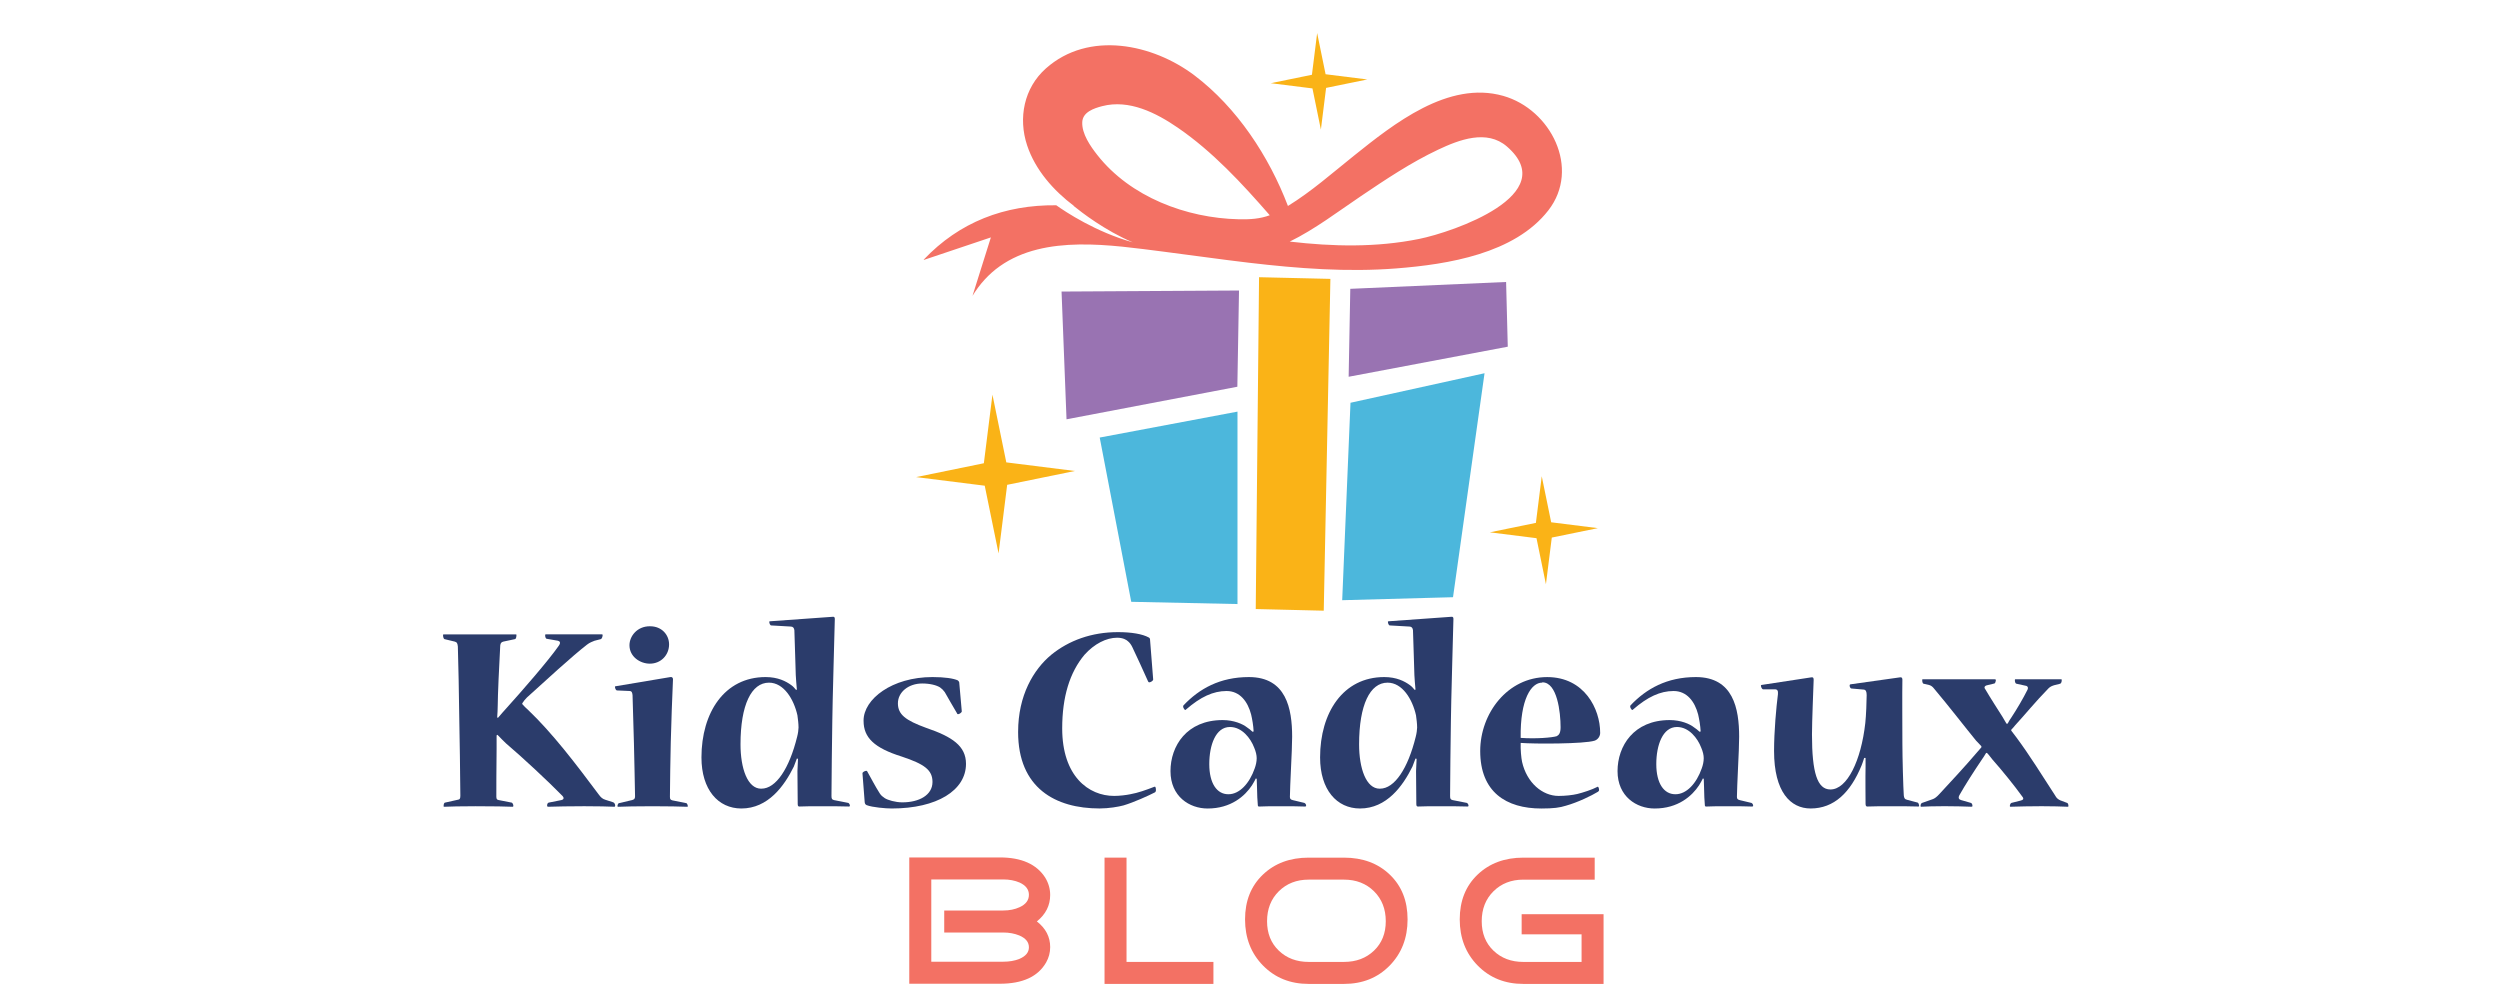 <?xml version="1.0" encoding="utf-8"?>
<!-- Generator: Adobe Illustrator 16.0.0, SVG Export Plug-In . SVG Version: 6.00 Build 0)  -->
<!DOCTYPE svg PUBLIC "-//W3C//DTD SVG 1.1//EN" "http://www.w3.org/Graphics/SVG/1.1/DTD/svg11.dtd">
<svg version="1.1" id="Calque_1" xmlns:x="http://ns.adobe.com/Extensibility/1.0/" xmlns:i="http://ns.adobe.com/AdobeIllustrator/10.0/" xmlns:graph="http://ns.adobe.com/Graphs/1.0/"
	 xmlns="http://www.w3.org/2000/svg" xmlns:xlink="http://www.w3.org/1999/xlink" x="0px" y="0px" width="200px" height="80px"
	 viewBox="0 0 200 80" enable-background="new 0 0 200 80" xml:space="preserve">
<polygon fill="#FAB317" points="124.094,41.783 127.828,42.252 124.143,43.006 123.674,46.74 122.92,43.055 119.186,42.586 
	122.872,41.83 123.34,38.099 "/>
<polygon fill="#FAB317" points="80.504,36.99 85.99,37.678 80.573,38.786 79.886,44.273 78.778,38.856 73.291,38.168 78.708,37.06 
	79.396,31.573 "/>
<polygon fill="#FAB317" points="106.047,5.939 109.383,6.357 106.088,7.031 105.671,10.368 104.996,7.073 101.659,6.656 
	104.954,5.981 105.372,2.645 "/>
<polygon fill="#FAB317" points="100.724,22.177 100.459,48.723 105.9,48.855 106.432,22.31 "/>
<polygon fill="#9973B2" points="108.023,23.106 120.488,22.558 120.622,27.735 107.892,30.141 "/>
<polygon fill="#9973B2" points="99.121,23.241 98.988,30.939 85.322,33.544 84.924,23.324 "/>
<polygon fill="#4CB7DC" points="87.977,35.004 90.499,48.145 98.999,48.324 98.999,32.929 "/>
<polygon fill="#4CB7DC" points="108.039,32.221 107.376,48.016 116.241,47.777 118.763,29.858 "/>
<path fill="#F37164" d="M120.257,7.67c-4.396-1.246-8.76,2.243-11.951,4.795c-1.717,1.373-3.393,2.858-5.271,4.013
	c-1.516-3.981-4.086-7.875-7.462-10.434c-3.346-2.536-8.475-3.615-11.9-0.571c-1.755,1.559-2.231,3.967-1.503,6.158
	c0.655,1.97,2.105,3.605,3.743,4.842c-0.008,0-0.016-0.001-0.024-0.001c0.619,0.505,2.499,1.963,4.728,2.914
	c-2.966-0.833-5.379-2.44-6.117-2.965c-4.121-0.042-7.739,1.331-10.605,4.351c0.008,0.005,0.015,0.012,0.023,0.018l5.352-1.798
	l-1.471,4.677c0.562-0.927,1.301-1.749,2.188-2.374c3.628-2.558,8.946-1.682,13.05-1.168c2.297,0.289,4.588,0.624,6.888,0.893
	c3.918,0.459,7.862,0.763,11.805,0.452c4.097-0.324,9.436-1.17,12.136-4.641C126.47,13.484,124.065,8.75,120.257,7.67z
	 M99.082,17.541c-4.173-0.095-8.652-1.779-11.292-5.135c-0.549-0.698-1.259-1.707-1.209-2.646c0.042-0.797,0.929-1.095,1.595-1.268
	c2.154-0.561,4.316,0.534,6.048,1.724c2.793,1.917,5.129,4.45,7.357,7.004C100.798,17.504,100.057,17.563,99.082,17.541z
	 M113.526,19.115c-3.429,0.694-6.901,0.614-10.346,0.212c2.015-0.988,3.84-2.387,5.693-3.636c1.986-1.339,4.001-2.688,6.171-3.714
	c1.689-0.799,3.907-1.65,5.515-0.252C124.976,15.563,116.277,18.558,113.526,19.115z"/>
<g>
	<path fill="#2B3C6B" d="M41.271,50.75c0.044,0,0.044,0.022,0.044,0.065c0,0.091-0.022,0.29-0.112,0.314l-0.938,0.199
		c-0.156,0.046-0.223,0.113-0.246,0.313c-0.088,1.518-0.2,4.085-0.2,4.776c0,0.291-0.023,0.671-0.044,0.982l0.066,0.023
		c0.201-0.247,0.491-0.559,0.647-0.737c1.25-1.384,3.371-3.817,4.196-5c0.201-0.269,0.112-0.38-0.044-0.425l-0.894-0.156
		c-0.088,0-0.133-0.156-0.133-0.267c0-0.046,0-0.089,0.045-0.089h4.486c0.067,0,0.067,0.022,0.067,0.065
		c0,0.111-0.067,0.29-0.134,0.314l-0.513,0.132c-0.156,0.067-0.379,0.135-0.603,0.313c-1.161,0.894-3.393,2.947-4.799,4.22
		c-0.134,0.134-0.268,0.29-0.379,0.469v0.067c0.156,0.178,0.291,0.311,0.447,0.446c1.987,1.896,3.816,4.307,5.669,6.785
		c0.178,0.245,0.313,0.357,0.536,0.424l0.625,0.201c0.112,0.045,0.156,0.179,0.156,0.268c0,0.045-0.022,0.088-0.067,0.088
		c-0.49-0.021-1.295-0.043-2.41-0.043c-1.027,0-2.299,0.022-2.88,0.043c-0.067,0-0.089-0.043-0.089-0.088
		c0-0.134,0.045-0.223,0.133-0.245l1.005-0.201c0.201-0.045,0.246-0.179,0.067-0.357c-1.117-1.139-3.147-3.036-4.487-4.173
		c-0.178-0.158-0.379-0.38-0.692-0.693l-0.067,0.045v1.094c-0.021,1.183-0.021,3.549-0.021,3.817c0,0.201,0.067,0.245,0.2,0.268
		l1.027,0.201c0.044,0,0.134,0.134,0.134,0.245c0,0.067-0.023,0.088-0.067,0.088c-0.357-0.021-1.629-0.043-2.946-0.043
		c-1.116,0-2.143,0.022-2.522,0.043c-0.044,0-0.044-0.021-0.044-0.065c0-0.134,0.044-0.268,0.111-0.268l1.004-0.224
		c0.18-0.022,0.224-0.089,0.224-0.335c0-0.87-0.067-5.445-0.089-6.317c0-0.847-0.089-5.178-0.111-5.603
		c-0.023-0.245-0.067-0.355-0.247-0.401l-0.826-0.199c-0.066-0.024-0.112-0.181-0.112-0.314c0-0.043,0-0.065,0.067-0.065H41.271z"/>
	<path fill="#2B3C6B" d="M53.638,54.164c0.134-0.022,0.201,0.067,0.201,0.179c-0.045,0.893-0.156,3.973-0.178,5.067
		c-0.023,1.004-0.067,3.481-0.067,4.33c0,0.201,0.044,0.245,0.201,0.29l1.116,0.224c0.045,0,0.112,0.156,0.112,0.223
		c0,0.045,0,0.065-0.045,0.065c-0.535-0.021-1.584-0.043-2.789-0.043c-1.228,0-2.277,0.022-2.724,0.043
		c-0.067,0-0.067-0.021-0.067-0.043c0-0.089,0.044-0.224,0.111-0.245l1.049-0.246c0.156-0.045,0.246-0.089,0.246-0.29
		c0-0.491-0.067-3.169-0.089-4.264c-0.022-0.916-0.089-3.28-0.111-3.839c-0.022-0.179-0.045-0.335-0.246-0.335l-1.005-0.045
		c-0.067,0-0.156-0.156-0.156-0.29c0-0.022,0-0.044,0.045-0.044L53.638,54.164z M52.008,50.102c0.938,0,1.518,0.691,1.518,1.451
		c0,0.848-0.647,1.54-1.54,1.54c-0.781,0-1.629-0.559-1.629-1.474c0-0.713,0.603-1.518,1.629-1.518H52.008z"/>
	<path fill="#2B3C6B" d="M66.607,49.344c0.156-0.022,0.178,0.066,0.178,0.177c0,0.134-0.2,7.188-0.2,8.125
		c-0.023,0.58-0.067,5.805-0.067,6.027c0,0.246,0.044,0.29,0.202,0.335l1.138,0.224c0.067,0.022,0.134,0.134,0.134,0.223
		c0,0.045-0.022,0.067-0.067,0.067c-0.647-0.022-1.339-0.022-2.143-0.022c-0.826,0-1.429,0-1.831,0.022
		c-0.089,0-0.134-0.045-0.134-0.201c0-0.313-0.022-2.165-0.022-2.634c0-0.335,0.045-0.647,0.045-0.982l-0.09-0.022
		c-0.089,0.224-0.156,0.424-0.246,0.647c-0.758,1.54-2.053,3.349-4.196,3.349c-1.853,0-3.192-1.496-3.192-4.085
		c0-3.572,1.83-6.429,5.134-6.429c0.982,0,1.629,0.335,2.053,0.647c0.157,0.111,0.269,0.246,0.38,0.38l0.067-0.022
		c-0.045-0.38-0.067-0.894-0.089-1.161c-0.022-0.401-0.067-2.565-0.112-3.594c-0.022-0.178-0.111-0.291-0.29-0.291l-1.562-0.089
		c-0.089,0-0.156-0.177-0.156-0.29c0-0.021,0-0.044,0.067-0.044L66.607,49.344z M60.915,63.093c1.16,0,2.231-1.607,2.856-4.152
		c0.068-0.246,0.112-0.579,0.112-0.735c0-0.29-0.044-0.67-0.089-0.982c-0.29-1.295-1.093-2.612-2.276-2.612
		c-1.406,0-2.277,1.786-2.277,4.933c0,1.92,0.558,3.55,1.652,3.55H60.915z"/>
	<path fill="#2B3C6B" d="M69.085,57.646c0-1.718,2.276-3.481,5.513-3.481c0.982,0,1.697,0.111,2.032,0.268
		c0.067,0.067,0.112,0.112,0.112,0.201l0.201,2.277c0,0.089-0.201,0.224-0.29,0.224c-0.045,0-0.067,0-0.089-0.067
		c-0.335-0.559-0.647-1.116-0.982-1.696c-0.111-0.156-0.223-0.269-0.379-0.38c-0.29-0.179-0.803-0.313-1.428-0.313
		c-1.094,0-1.942,0.692-1.942,1.585s0.603,1.36,2.255,1.963c2.098,0.715,3.192,1.451,3.192,2.88c0,2.121-2.321,3.572-5.938,3.572
		c-0.469,0-1.563-0.09-2.009-0.268c-0.089-0.045-0.134-0.09-0.156-0.224l-0.179-2.321c0-0.112,0.224-0.201,0.291-0.201
		c0.022,0,0.067,0,0.089,0.045c0.313,0.558,0.647,1.205,1.004,1.763c0.111,0.179,0.246,0.269,0.402,0.38
		c0.245,0.156,0.848,0.335,1.406,0.335c1.339,0,2.41-0.58,2.41-1.63c0-0.96-0.647-1.429-2.454-2.031
		c-2.21-0.692-3.059-1.519-3.059-2.856V57.646z"/>
</g>
<g>
	<path fill="#F37164" d="M84.015,75.769c0,0.435-0.108,0.845-0.326,1.229c-0.651,1.134-1.884,1.701-3.698,1.701h-7.249V68.595h7.249
		c1.725,0,2.934,0.538,3.624,1.612c0.266,0.436,0.399,0.898,0.399,1.392c0,0.837-0.354,1.543-1.065,2.115
		C83.66,74.266,84.015,74.951,84.015,75.769z M82.313,71.584c0-0.425-0.247-0.75-0.739-0.978c-0.385-0.167-0.824-0.251-1.317-0.251
		h-5.754v6.582h5.754c0.483,0,0.912-0.073,1.287-0.222c0.512-0.217,0.769-0.526,0.769-0.932c0-0.414-0.257-0.729-0.769-0.946
		c-0.385-0.157-0.813-0.236-1.287-0.236h-4.719v-1.761h4.719c0.493,0,0.932-0.088,1.317-0.267
		C82.066,72.348,82.313,72.017,82.313,71.584z"/>
	<path fill="#F37164" d="M97.074,78.713h-8.711V68.61h1.759v8.343h6.952V78.713z"/>
	<path fill="#F37164" d="M112.606,73.551c0,1.489-0.479,2.721-1.435,3.698c-0.956,0.976-2.175,1.464-3.653,1.464h-2.826
		c-1.471,0-2.684-0.488-3.646-1.464c-0.961-0.978-1.442-2.209-1.442-3.698c0-1.479,0.475-2.672,1.427-3.58
		c0.95-0.907,2.172-1.36,3.66-1.36h2.826c1.497,0,2.722,0.453,3.667,1.36C112.134,70.879,112.606,72.071,112.606,73.551z
		 M110.862,73.699c0-0.977-0.315-1.775-0.94-2.396c-0.628-0.621-1.429-0.933-2.403-0.933h-2.826c-0.966,0-1.762,0.312-2.39,0.933
		c-0.625,0.621-0.938,1.42-0.938,2.396c0,0.967,0.313,1.751,0.938,2.351c0.628,0.603,1.424,0.903,2.39,0.903h2.826
		c0.975,0,1.775-0.301,2.403-0.903C110.547,75.45,110.862,74.666,110.862,73.699z"/>
	<path fill="#F37164" d="M128.285,78.713h-6.418c-1.472,0-2.685-0.488-3.646-1.464c-0.962-0.978-1.442-2.209-1.442-3.698
		c0-1.479,0.476-2.672,1.426-3.58c0.951-0.907,2.173-1.36,3.662-1.36h5.709v1.76h-5.709c-0.967,0-1.763,0.312-2.391,0.933
		c-0.625,0.621-0.938,1.42-0.938,2.396c0,0.967,0.313,1.751,0.938,2.351c0.628,0.603,1.424,0.903,2.391,0.903h4.659v-2.205h-4.794
		v-1.612h6.553V78.713z"/>
</g>
<g>
	<path fill="#2B3C6B" d="M81.45,58.538c0-2.9,1.228-4.977,2.656-6.16c1.407-1.139,3.215-1.808,5.335-1.808
		c1.093,0,1.964,0.156,2.454,0.425c0.091,0.044,0.112,0.11,0.112,0.224l0.246,3.124c0.023,0.111-0.201,0.245-0.313,0.245
		c-0.022,0-0.045,0-0.089-0.066c-0.423-0.938-0.915-2.031-1.272-2.767c-0.088-0.181-0.2-0.337-0.335-0.448
		c-0.134-0.134-0.423-0.29-0.87-0.29c-0.87,0-1.831,0.492-2.611,1.361c-1.184,1.407-1.787,3.371-1.787,5.894
		c0,3.839,2.121,5.401,4.153,5.401c0.423,0,0.981-0.066,1.293-0.134c0.625-0.111,1.251-0.335,1.942-0.603
		c0.067-0.022,0.111,0.066,0.111,0.29c0,0.067-0.022,0.111-0.067,0.156c-0.514,0.268-1.697,0.804-2.521,1.049
		c-0.403,0.11-1.184,0.246-1.92,0.246c-3.526,0-6.518-1.63-6.518-6.115V58.538z"/>
	<path fill="#2B3C6B" d="M100.29,58.518c-0.021-0.469-0.111-0.982-0.201-1.362c-0.268-1.026-0.893-1.875-1.964-1.875
		c-1.072,0-2.076,0.469-3.237,1.474c-0.021,0.022-0.044,0.043-0.067,0.043c-0.066,0-0.246-0.267-0.133-0.379
		c1.25-1.316,2.901-2.254,5.223-2.254c2.991,0,3.46,2.522,3.46,4.776c0,0.424-0.044,1.696-0.088,2.455
		c-0.046,1.005-0.091,1.987-0.091,2.345c0,0.156,0.045,0.223,0.225,0.268l0.936,0.224c0.091,0.044,0.137,0.134,0.137,0.223
		c0,0.045-0.024,0.067-0.091,0.067c-0.268-0.022-1.184-0.022-2.053-0.022c-0.759,0-1.229,0-1.608,0.022
		c-0.067,0-0.112-0.022-0.112-0.111c-0.022-0.179-0.067-0.982-0.067-1.474c0-0.111-0.022-0.446-0.022-0.625l-0.067-0.045
		c-0.089,0.179-0.2,0.38-0.313,0.559c-0.558,0.848-1.674,1.853-3.549,1.853c-1.451,0-2.969-0.96-2.969-2.991
		c0-2.01,1.295-4.084,4.173-4.084c0.893,0,1.608,0.313,1.943,0.58c0.134,0.089,0.312,0.222,0.447,0.355L100.29,58.518z
		 M98.281,63.539c0.871,0,1.674-0.849,2.098-2.076c0.089-0.245,0.156-0.534,0.156-0.804c0-0.245-0.067-0.536-0.2-0.849
		c-0.29-0.759-0.982-1.651-1.942-1.651c-1.138,0-1.651,1.451-1.651,2.969c0,1.563,0.625,2.411,1.517,2.411H98.281z"/>
	<path fill="#2B3C6B" d="M116.094,49.344c0.158-0.022,0.18,0.066,0.18,0.177c0,0.134-0.202,7.188-0.202,8.125
		c-0.022,0.58-0.065,5.805-0.065,6.027c0,0.246,0.043,0.29,0.2,0.335l1.14,0.224c0.065,0.022,0.134,0.134,0.134,0.223
		c0,0.045-0.023,0.067-0.068,0.067c-0.646-0.022-1.34-0.022-2.144-0.022c-0.824,0-1.427,0-1.829,0.022
		c-0.091,0-0.134-0.045-0.134-0.201c0-0.313-0.022-2.165-0.022-2.634c0-0.335,0.044-0.647,0.044-0.982l-0.089-0.022
		c-0.089,0.224-0.156,0.424-0.245,0.647c-0.759,1.54-2.054,3.349-4.195,3.349c-1.854,0-3.192-1.496-3.192-4.085
		c0-3.572,1.83-6.429,5.134-6.429c0.981,0,1.629,0.335,2.053,0.647c0.156,0.111,0.269,0.246,0.379,0.38l0.067-0.022
		c-0.046-0.38-0.067-0.894-0.089-1.161c-0.022-0.401-0.067-2.565-0.113-3.594c-0.021-0.178-0.11-0.291-0.288-0.291l-1.562-0.089
		c-0.091,0-0.156-0.177-0.156-0.29c0-0.021,0-0.044,0.065-0.044L116.094,49.344z M110.402,63.093c1.161,0,2.232-1.607,2.857-4.152
		c0.066-0.246,0.112-0.579,0.112-0.735c0-0.29-0.046-0.67-0.09-0.982c-0.29-1.295-1.094-2.612-2.277-2.612
		c-1.406,0-2.276,1.786-2.276,4.933c0,1.92,0.558,3.55,1.651,3.55H110.402z"/>
	<path fill="#2B3C6B" d="M128.014,58.628c0,0.269-0.176,0.535-0.446,0.626c-0.825,0.267-4.864,0.267-5.913,0.178
		c-0.022,0.515,0.043,1.205,0.111,1.518c0.378,1.675,1.628,2.724,2.925,2.724c0.534,0,1.114-0.066,1.495-0.156
		c0.447-0.111,1.16-0.335,1.629-0.58c0.043-0.022,0.111,0.111,0.111,0.268c0,0.067-0.045,0.09-0.088,0.134
		c-0.515,0.313-1.608,0.849-2.567,1.116c-0.492,0.156-0.983,0.224-1.965,0.224c-2.813,0-4.889-1.317-4.889-4.599
		c0-3.013,2.188-5.915,5.357-5.915c2.992,0,4.239,2.566,4.239,4.441V58.628z M123.372,54.61c-0.87,0-1.763,1.317-1.718,4.421
		c1.249,0.089,2.522-0.024,2.88-0.135c0.177-0.089,0.313-0.245,0.313-0.714c0-1.205-0.27-3.595-1.453-3.595L123.372,54.61z"/>
	<path fill="#2B3C6B" d="M136.052,58.518c-0.022-0.469-0.113-0.982-0.201-1.362c-0.268-1.026-0.893-1.875-1.964-1.875
		c-1.072,0-2.075,0.469-3.236,1.474c-0.022,0.022-0.044,0.043-0.066,0.043c-0.067,0-0.246-0.267-0.134-0.379
		c1.25-1.316,2.901-2.254,5.222-2.254c2.99,0,3.459,2.522,3.459,4.776c0,0.424-0.043,1.696-0.088,2.455
		c-0.044,1.005-0.09,1.987-0.09,2.345c0,0.156,0.046,0.223,0.225,0.268l0.938,0.224c0.088,0.044,0.134,0.134,0.134,0.223
		c0,0.045-0.022,0.067-0.091,0.067c-0.268-0.022-1.184-0.022-2.053-0.022c-0.759,0-1.228,0-1.607,0.022
		c-0.066,0-0.112-0.022-0.112-0.111c-0.021-0.179-0.066-0.982-0.066-1.474c0-0.111-0.021-0.446-0.021-0.625l-0.066-0.045
		c-0.09,0.179-0.202,0.38-0.313,0.559c-0.56,0.848-1.674,1.853-3.551,1.853c-1.449,0-2.968-0.96-2.968-2.991
		c0-2.01,1.294-4.084,4.174-4.084c0.893,0,1.608,0.313,1.941,0.58c0.135,0.089,0.313,0.222,0.447,0.355L136.052,58.518z
		 M134.043,63.539c0.87,0,1.674-0.849,2.099-2.076c0.09-0.245,0.156-0.534,0.156-0.804c0-0.245-0.066-0.536-0.202-0.849
		c-0.289-0.759-0.981-1.651-1.941-1.651c-1.137,0-1.652,1.451-1.652,2.969c0,1.563,0.625,2.411,1.519,2.411H134.043z"/>
	<path fill="#2B3C6B" d="M148.105,55.079c-0.065,0-0.134-0.134-0.134-0.223c0-0.045,0-0.09,0.068-0.111l3.973-0.559
		c0.112-0.022,0.179,0.045,0.179,0.179c-0.022,0.826,0,4.24,0,5.133c0,1.051,0.068,3.55,0.112,4.13
		c0.021,0.201,0.065,0.313,0.269,0.357l0.847,0.224c0.068,0.022,0.111,0.201,0.111,0.268c0,0.022,0,0.045-0.066,0.045
		c-0.579-0.022-1.295-0.022-2.166-0.022c-0.759,0-1.472,0-1.918,0.022c-0.09,0-0.135-0.067-0.135-0.224c0-0.268-0.021-2.12,0-2.969
		v-0.692h-0.111c-0.091,0.246-0.135,0.446-0.201,0.581c-0.893,2.188-2.208,3.46-4.085,3.46c-1.606,0-2.923-1.317-2.923-4.599
		c0-1.584,0.177-3.505,0.311-4.553c0.022-0.269-0.043-0.38-0.245-0.38h-0.938c-0.088,0-0.178-0.179-0.178-0.29
		c0-0.045,0.021-0.067,0.09-0.067l3.951-0.603c0.134-0.022,0.177,0.045,0.177,0.201c-0.021,0.714-0.134,3.304-0.134,4.374
		c0,3.059,0.426,4.397,1.475,4.397c1.339,0,2.453-2.299,2.79-5.313c0.066-0.579,0.11-1.808,0.11-2.231
		c0-0.29-0.066-0.424-0.223-0.446L148.105,55.079z"/>
	<path fill="#2B3C6B" d="M159.582,54.343c0.065,0,0.088,0.022,0.088,0.067c0,0.066-0.045,0.245-0.112,0.268l-0.647,0.156
		c-0.134,0.045-0.2,0.156-0.111,0.268c0.471,0.804,1.096,1.764,1.405,2.255c0.113,0.179,0.202,0.335,0.313,0.536h0.091
		c0.089-0.18,0.199-0.357,0.313-0.514c0.424-0.648,0.915-1.474,1.271-2.188c0.09-0.179,0.023-0.313-0.156-0.335l-0.714-0.156
		c-0.111-0.022-0.134-0.179-0.134-0.29c0-0.045,0-0.067,0.045-0.067h3.66c0.044,0,0.044,0.022,0.044,0.067
		c0,0.134-0.044,0.268-0.132,0.29l-0.447,0.111c-0.156,0.045-0.336,0.111-0.469,0.246c-1.071,1.094-1.876,2.098-2.679,2.968
		c-0.11,0.134-0.179,0.223-0.313,0.356v0.067c0.156,0.202,0.268,0.358,0.424,0.558c1.072,1.451,2.01,2.97,3.081,4.621
		c0.111,0.224,0.268,0.335,0.424,0.402l0.535,0.201c0.09,0.022,0.111,0.179,0.111,0.245c0,0.045,0,0.065-0.065,0.065
		c-0.493-0.021-1.252-0.043-2.076-0.043c-0.894,0-1.831,0.022-2.479,0.043c-0.065,0-0.065-0.021-0.065-0.065
		c0-0.066,0.043-0.223,0.133-0.245l0.714-0.179c0.223-0.045,0.291-0.156,0.156-0.313c-0.625-0.871-1.674-2.166-2.41-2.991
		c-0.135-0.156-0.245-0.335-0.423-0.514h-0.068c-0.112,0.2-0.223,0.357-0.313,0.491c-0.692,1.026-1.34,2.031-1.831,2.901
		c-0.111,0.224-0.021,0.335,0.136,0.38l0.779,0.224c0.091,0.022,0.134,0.134,0.134,0.245c0,0.045-0.021,0.065-0.089,0.065
		c-0.603-0.021-1.361-0.043-2.144-0.043c-0.802,0-1.495,0.022-1.852,0.043c-0.066,0-0.066-0.021-0.066-0.065
		c0-0.111,0.045-0.223,0.134-0.245l0.826-0.29c0.156-0.045,0.355-0.201,0.534-0.402c0.671-0.714,2.232-2.411,2.926-3.237
		c0.134-0.156,0.29-0.335,0.446-0.512v-0.091c-0.134-0.133-0.29-0.313-0.424-0.445c-0.827-1.006-2.165-2.746-3.371-4.175
		c-0.089-0.111-0.202-0.223-0.358-0.268l-0.469-0.111c-0.088-0.022-0.11-0.179-0.11-0.29c0-0.045,0-0.067,0.045-0.067H159.582z"/>
</g>
</svg>
